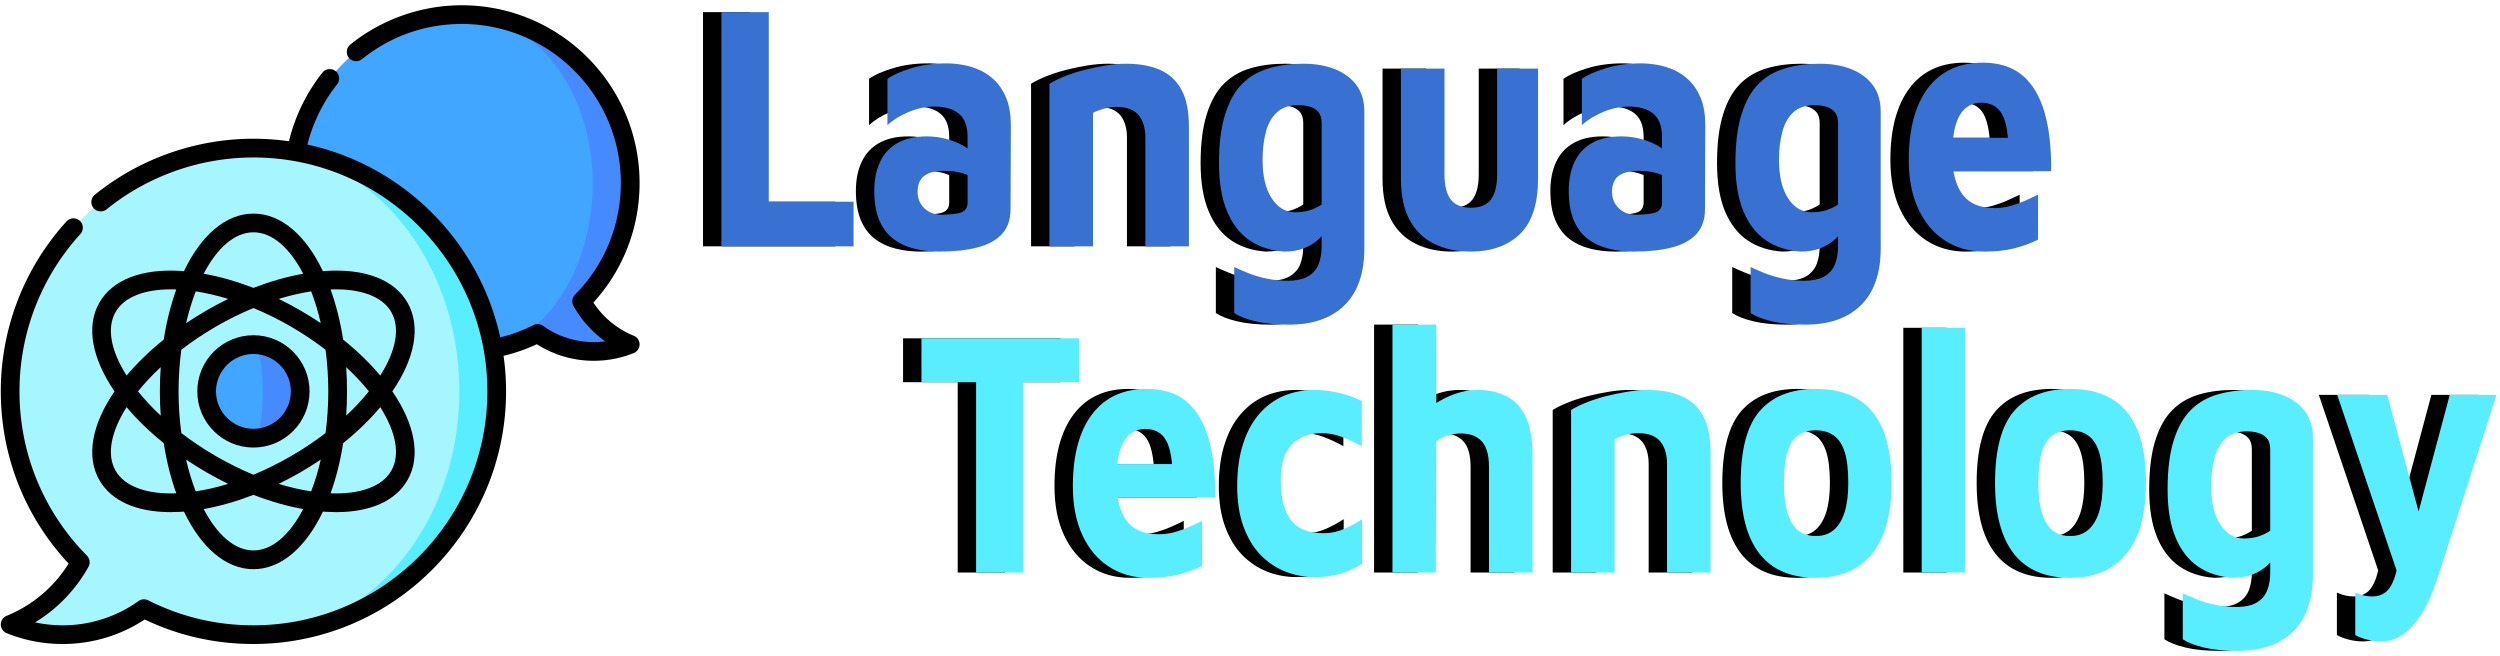 <svg xmlns="http://www.w3.org/2000/svg" width="408" height="107" version="1.2"><style>.s0{fill:#000}.s1{fill:#458aff}.s2{fill:#40a6ff}.s3{fill:#59eeff}</style><path d="M136.3 40.2h-21.57V1.98h7.73v30.94h13.84zm13.98.86q-2.2 0-4.13-.49-1.93-.48-3.39-1.6-1.45-1.12-2.27-3.04-.81-1.92-.81-4.78 0-2.7.93-4.7.93-2.01 2.84-3.1 1.91-1.09 4.82-1.09 1.63 0 3.15.41 1.53.4 2.75 1.08 1.21.69 1.93 1.49l.29 4.13q-.96-.69-2.3-1.09-1.33-.4-2.86-.4-2.34 0-3.41.83-1.07.83-1.07 2.61 0 1.09.52 1.95.53.86 1.41 1.32.88.45 1.84.45 2.43 0 3.41-.4t.98-1.6V22.38q0-2.64-1.41-3.81-1.41-1.18-3.99-1.18-2.1 0-4.22.89-2.12.89-3.46 2.15v-7.56q1.24-.92 3.84-1.72 2.6-.81 5.85-.81 1.14 0 2.53.23 1.38.23 2.76.83 1.39.61 2.56 1.75 1.17 1.15 1.88 2.93.72 1.77.72 4.41l-.05 13.69q0 2.47-1.38 3.99-1.39 1.52-3.99 2.2-2.6.69-6.27.69zm17.99-.86V13.67q.9-.57 2.38-1.18 1.48-.6 3.25-1.06 1.76-.46 3.55-.74 1.79-.29 3.32-.29 3.24 0 5.54 1 2.29 1.01 3.5 3.24 1.22 2.24 1.22 6.08V40.2h-7.11V22.44q0-1.09-.26-2.01-.27-.92-.79-1.58-.53-.65-1.43-1.03-.91-.37-2.2-.37-1.09 0-2.19.32-1.1.31-1.67.65V40.2zm38.32.86q-3.3-.23-5.66-1.83-2.36-1.61-3.67-4.73-1.32-3.12-1.32-7.88 0-4.81 1.01-7.99 1-3.19 2.79-4.96 1.79-1.78 4.32-2.52 2.53-.75 5.63-.75 3 0 5.25.92 2.24.92 3.48 2.63 1.24 1.72 1.24 4.25v22.35q0 3.03-.81 5.35-.81 2.33-2.41 3.9-1.6 1.58-3.87 2.38-2.26.8-5.22.8-3.2 0-5.46-.54-2.27-.55-3.46-1.35v-7.51q.71.35 2.1.92 1.38.57 3.1.95 1.72.37 3.43.37 2.25 0 3.46-.75 1.22-.74 1.7-2 .47-1.26.47-2.87v-4.7l1.39 1.21q-.77 1.31-1.82 2.29-1.05.97-2.45 1.52-1.41.54-3.22.54zm1.81-6.42q1.24 0 2.29-.31 1.05-.32 2-.95V20.09q0-1.21-.57-1.84-.57-.63-1.43-.86-.86-.23-1.81-.23-2.2 0-3.46 1.15-1.27 1.15-1.82 3.18-.55 2.04-.55 4.61 0 3.96 1.48 6.25t3.87 2.29zm28.58 6.42q-3.34 0-5.91-1.26-2.58-1.26-4.01-3.87-1.43-2.6-1.43-6.79V11.2h7.11v17.25q0 2.75 1.02 4.1 1.03 1.35 3.27 1.35 2.29 0 3.29-1.35 1.01-1.35 1.01-4.1V11.2h6.68v17.94q0 6.19-2.96 9.06-2.96 2.86-8.07 2.86zm26.63 0q-2.19 0-4.13-.49-1.93-.48-3.39-1.6-1.45-1.12-2.26-3.04-.81-1.92-.81-4.78 0-2.7.93-4.7.93-2.01 2.84-3.1 1.91-1.09 4.82-1.09 1.62 0 3.15.41 1.52.4 2.74 1.08 1.22.69 1.93 1.49l.29 4.13q-.96-.69-2.29-1.09-1.34-.4-2.86-.4-2.34 0-3.42.83-1.07.83-1.07 2.61 0 1.09.52 1.95.53.86 1.41 1.32.88.45 1.84.45 2.43 0 3.41-.4t.98-1.6V22.38q0-2.64-1.41-3.81-1.41-1.18-3.98-1.18-2.1 0-4.23.89-2.12.89-3.46 2.15v-7.56q1.25-.92 3.85-1.72 2.6-.81 5.84-.81 1.15 0 2.53.23t2.77.83q1.38.61 2.55 1.75 1.17 1.15 1.89 2.93.71 1.77.71 4.41l-.05 13.69q0 2.47-1.38 3.99t-3.98 2.2q-2.6.69-6.28.69zm27.25 0q-3.29-.23-5.66-1.83-2.36-1.61-3.67-4.73t-1.31-7.88q0-4.81 1-7.99 1-3.19 2.79-4.96 1.79-1.78 4.32-2.52 2.53-.75 5.63-.75 3.01 0 5.25.92t3.48 2.63q1.24 1.72 1.24 4.25v22.35q0 3.03-.81 5.35-.81 2.33-2.41 3.9-1.6 1.58-3.86 2.38-2.27.8-5.23.8-3.2 0-5.46-.54-2.27-.55-3.46-1.35v-7.51q.71.35 2.1.92 1.38.57 3.1.95 1.72.37 3.44.37 2.24 0 3.46-.75 1.21-.74 1.69-2t.48-2.87v-4.7l1.38 1.21q-.76 1.31-1.81 2.29-1.05.97-2.46 1.52-1.41.54-3.22.54zm1.81-6.42q1.24 0 2.29-.31 1.05-.32 2.01-.95V20.09q0-1.21-.58-1.84-.57-.63-1.43-.86-.86-.23-1.81-.23-2.2 0-3.46 1.15-1.27 1.15-1.81 3.18-.55 2.04-.55 4.61 0 3.96 1.48 6.25t3.86 2.29zm28.16 6.42q-3.63 0-6.42-1.8-2.79-1.81-4.34-5.16-1.56-3.35-1.56-8 0-7.56 3.13-11.72 3.13-4.15 8.95-4.15 4.01 0 6.46 2.06 2.46 2.07 3.61 6.02 1.14 3.95 1.09 9.63h-18.37l-.76-5.45h13.26l-1.05 2.7q-.04-4.64-1.09-6.54-1.05-1.89-3.44-1.89-1.33 0-2.41.81-1.07.8-1.67 2.66-.6 1.86-.6 5.13 0 4.13 1.65 6.36 1.65 2.24 5.27 2.24 1.34 0 2.65-.38 1.31-.37 2.46-.89 1.15-.51 1.96-.91v7.33q-1.72.86-3.84 1.41-2.13.54-4.94.54zM164.03 93.44h-7.73V62.38h-8.92v-7.16h25.72v7.16h-9.07zm20.38.86q-3.63 0-6.42-1.81-2.79-1.8-4.34-5.15-1.56-3.36-1.56-8 0-7.56 3.13-11.72 3.13-4.15 8.95-4.15 4.01 0 6.46 2.06 2.46 2.06 3.61 6.02 1.14 3.95 1.09 9.63h-18.37l-.76-5.45h13.26l-1.05 2.69q-.04-4.64-1.09-6.53-1.05-1.89-3.44-1.89-1.33 0-2.41.8-1.07.8-1.67 2.67-.6 1.86-.6 5.13 0 4.12 1.65 6.36 1.65 2.23 5.27 2.23 1.34 0 2.65-.37 1.31-.37 2.46-.89 1.15-.51 1.96-.92v7.34q-1.72.86-3.84 1.4-2.13.55-4.94.55zm27.2-.12q-2.58 0-4.87-.91-2.29-.92-4.06-2.75-1.76-1.84-2.77-4.65-1-2.8-1-6.53 0-3.95.96-6.9.95-2.96 2.65-4.9 1.69-1.95 3.98-2.93 2.29-.97 5.06-.97 1.96 0 4.03.49 2.08.48 3.65 1.34v7.34q-1.67-.92-3.27-1.52t-3.27-.6q-3 0-4.84 1.8-1.84 1.81-1.84 5.88 0 4.3 1.63 6.47 1.62 2.18 5.39 2.18 1.76 0 3.41-.74 1.65-.75 2.84-1.55v7.28q-1.67 1.03-3.48 1.6-1.82.57-4.2.57zm19.7-.74h-7.06V52.98h7.16v17.19l-3.01-1.95q1.91-2 4.51-3.29 2.6-1.29 5.32-1.29 2.63 0 4.63 1.03 2.01 1.03 3.13 3.35 1.12 2.32 1.12 6.39v19.03H240V76.19q0-2.87-1.17-4.16t-3.41-1.29q-1.15 0-2.27.38-1.12.37-1.74.94zm22.09 0V66.91q.91-.57 2.39-1.18 1.48-.6 3.24-1.06 1.77-.45 3.56-.74t3.32-.29q3.24 0 5.53 1.01 2.29 1 3.51 3.23 1.22 2.24 1.22 6.08v19.48h-7.11V75.68q0-1.09-.27-2.01-.26-.92-.78-1.57-.53-.66-1.44-1.04-.9-.37-2.19-.37-1.1 0-2.2.32-1.09.31-1.67.66v21.77zm39.95.86q-6.11 0-9.19-3.92-3.08-3.93-3.08-11.55 0-8.2 3.13-11.78 3.12-3.58 9.14-3.58 4.05 0 6.8 1.63 2.74 1.64 4.15 5.02 1.4 3.38 1.4 8.71 0 7.62-3.19 11.55-3.2 3.92-9.16 3.92zm0-6.82q1.76 0 2.93-1 1.17-1 1.77-2.92.59-1.92.59-4.73 0-3.21-.59-5.07-.6-1.87-1.79-2.7-1.2-.83-2.91-.83-1.82 0-2.96.86-1.15.86-1.7 2.72-.55 1.87-.55 5.02 0 4.35 1.27 6.5 1.26 2.15 3.94 2.15zm24.33-33.98v39.94h-7.06V53.5zm17.18 40.8q-6.11 0-9.19-3.92-3.08-3.93-3.08-11.55 0-8.2 3.13-11.78t9.14-3.58q4.05 0 6.8 1.63 2.74 1.64 4.15 5.02 1.41 3.38 1.41 8.71 0 7.62-3.2 11.55-3.2 3.92-9.16 3.92zm0-6.82q1.76 0 2.93-1 1.17-1 1.77-2.92.6-1.92.6-4.73 0-3.21-.6-5.07-.6-1.87-1.79-2.7-1.19-.83-2.91-.83-1.81 0-2.96.86t-1.69 2.72q-.55 1.87-.55 5.02 0 4.35 1.26 6.5 1.27 2.15 3.94 2.15zm26.53 6.82q-3.29-.23-5.65-1.83-2.37-1.61-3.68-4.73t-1.31-7.88q0-4.81 1-7.99 1-3.18 2.79-4.96 1.79-1.78 4.32-2.52 2.53-.75 5.63-.75 3.01 0 5.25.92t3.48 2.64q1.25 1.71 1.25 4.24v22.35q0 3.03-.82 5.36-.81 2.32-2.41 3.89-1.59 1.58-3.86 2.38-2.27.8-5.23.8-3.19 0-5.46-.54-2.27-.55-3.46-1.35v-7.51q.72.35 2.1.92 1.38.57 3.1.95 1.72.37 3.44.37 2.24 0 3.46-.75 1.21-.74 1.69-2t.48-2.87v-4.7l1.38 1.21q-.76 1.32-1.81 2.29t-2.46 1.52q-1.41.54-3.22.54zm1.81-6.42q1.24 0 2.29-.31 1.05-.32 2.01-.95V73.33q0-1.21-.57-1.84-.58-.63-1.44-.86-.85-.23-1.81-.23-2.19 0-3.46 1.15-1.26 1.15-1.81 3.18-.55 2.04-.55 4.61 0 3.96 1.48 6.25t3.86 2.29zm22.48 16.8q-1.19 0-2.34-.29-1.14-.29-1.96-.75v-6.93q.77.34 1.44.49.66.14 1.38.14 1.19 0 2.08-.66.88-.66 1.45-2.23.57-1.58.91-4.27l.14 4.87-10.35-30.61h8.16l5.48 20.35h-.71l5.44-20.35h7.63l-9.49 29.46q-1.29 4.01-2.79 6.36-1.51 2.35-3.13 3.38-1.62 1.04-3.34 1.04z" class="s0"/><path d="M94.93 49.18c4.89-4.97 7.92-11.78 7.92-19.31 0-15.18-12.31-27.48-27.49-27.48l5.13 54.49a27.15 27.15 0 0 0 7.24-2.46c2.59 1.85 5.76 2.94 9.18 2.94 2.1 0 4.11-.41 5.94-1.15a15.896 15.896 0 0 1-7.92-7.03z" class="s1"/><path d="M96.74 29.87c0-15.18-9.57-27.48-21.38-27.48-15.18 0-27.48 12.3-27.48 27.48s12.3 27.49 27.48 27.49q2.63-.01 5.13-.48c9.25-2.41 16.25-13.58 16.25-27.01z" class="s2"/><path d="M41.36 24.17v79.41c21.93 0 39.7-17.78 39.7-39.71 0-21.92-17.77-39.7-39.7-39.7z" class="s3"/><path d="M74.96 63.87c0-21.92-15.05-39.7-33.6-39.7-21.93 0-39.7 17.78-39.7 39.7 0 10.87 4.37 20.72 11.44 27.89-2.53 4.56-6.56 8.18-11.44 10.15 2.65 1.07 5.54 1.67 8.57 1.67 4.95 0 9.52-1.58 13.26-4.24a39.55 39.55 0 0 0 17.87 4.24c18.55 0 33.6-17.78 33.6-39.71z" style="fill:#a6f6ff"/><path d="M41.36 56.24v15.27A7.64 7.64 0 0 0 49 63.87c0-4.21-3.42-7.63-7.64-7.63z" class="s1"/><path d="M42.89 63.87c0-4.21-.69-7.63-1.53-7.63-4.22 0-7.63 3.42-7.63 7.63 0 4.22 3.41 7.64 7.63 7.64.84 0 1.53-3.42 1.53-7.64z" class="s2"/><path d="M16.23 78.38c1.96 3.38 6.05 5.2 11.61 5.2q.8 0 1.64-.05l.54-.04c2.77 5.8 6.79 9.4 11.34 9.4s8.57-3.6 11.34-9.4l.54.04q.84.05 1.64.05c5.57 0 9.65-1.82 11.61-5.2 2.27-3.93 1.17-9.21-2.46-14.51 3.63-5.3 4.73-10.57 2.46-14.5-2.14-3.71-6.85-5.54-13.25-5.16q-.27.02-.54.05c-2.77-5.81-6.79-9.4-11.34-9.4s-8.57 3.59-11.34 9.4q-.27-.03-.54-.05c-6.4-.38-11.11 1.45-13.25 5.16-2.27 3.93-1.17 9.2 2.46 14.5-3.63 5.3-4.73 10.58-2.46 14.51zm12.91-14.51q.01-3.52.45-6.79 2.61-2.02 5.66-3.79 3.04-1.75 6.11-3.02 3.07 1.27 6.11 3.02 3.05 1.77 5.66 3.79.44 3.27.45 6.79-.01 3.53-.45 6.8-2.61 2.02-5.66 3.78-3.04 1.75-6.11 3.03-3.07-1.28-6.11-3.03-3.05-1.76-5.66-3.78-.44-3.27-.45-6.8zm-2.91 3.96q-2.1-1.96-3.71-3.96 1.61-2 3.71-3.95-.14 1.94-.14 3.95 0 2.02.14 3.96zm5.71-20.28q2.58.4 5.3 1.23-1.77.86-3.51 1.87-1.75 1.01-3.36 2.09.65-2.79 1.57-5.19zm20.41 5.19q-1.61-1.08-3.35-2.09-1.75-1.01-3.52-1.87 2.72-.83 5.3-1.23.93 2.4 1.57 5.19zm4.15 7.18q2.09 1.95 3.7 3.95-1.61 2-3.7 3.96.13-1.94.13-3.96 0-2.01-.13-3.95zm-5.72 20.27q-2.58-.39-5.3-1.22 1.77-.87 3.52-1.87 1.74-1.01 3.35-2.1-.64 2.8-1.57 5.19zM33.73 77.1q1.74 1 3.51 1.87-2.72.83-5.3 1.22-.93-2.39-1.57-5.19 1.61 1.09 3.36 2.1zm7.63 12.73c-3.08 0-5.94-2.58-8.12-6.75 2.63-.47 5.36-1.25 8.12-2.32 2.76 1.07 5.5 1.85 8.12 2.32-2.17 4.17-5.04 6.75-8.12 6.75zm22.48-12.98c-1.46 2.53-5.05 3.85-9.89 3.66.89-2.47 1.59-5.22 2.05-8.19 2.34-1.88 4.37-3.86 6.06-5.87 2.52 3.97 3.32 7.74 1.78 10.4zm0-25.96c1.54 2.67.74 6.43-1.78 10.4-1.69-2.01-3.72-3.99-6.06-5.87-.46-2.96-1.16-5.72-2.05-8.18 4.84-.19 8.43 1.13 9.89 3.65zM41.36 37.91c3.08 0 5.95 2.58 8.12 6.76-2.62.47-5.36 1.25-8.12 2.31-2.76-1.06-5.49-1.84-8.12-2.31 2.18-4.18 5.04-6.76 8.12-6.76zM18.88 50.89c1.36-2.36 4.6-3.67 9-3.67q.44 0 .89.02c-.89 2.47-1.59 5.22-2.05 8.18-2.33 1.88-4.37 3.86-6.06 5.87-2.52-3.97-3.32-7.73-1.78-10.4zm1.78 15.56c1.69 2.01 3.73 3.99 6.06 5.87.46 2.97 1.16 5.72 2.05 8.19-4.84.18-8.43-1.13-9.89-3.66-1.54-2.66-.74-6.43 1.78-10.4z" class="s0"/><path d="M50.52 63.87c0-5.05-4.11-9.16-9.16-9.16s-9.16 4.11-9.16 9.16c0 5.06 4.11 9.17 9.16 9.17s9.16-4.11 9.16-9.17zm-15.27 0c0-3.36 2.74-6.1 6.11-6.1s6.11 2.74 6.11 6.1c0 3.37-2.74 6.11-6.11 6.11s-6.11-2.74-6.11-6.11z" class="s0"/><path d="M103.42 54.79a14.338 14.338 0 0 1-6.58-5.41c4.87-5.35 7.54-12.23 7.54-19.51 0-16-13.02-29.01-29.02-29.01-6.6 0-13.07 2.28-18.2 6.42a1.524 1.524 0 1 0 1.92 2.37c4.66-3.75 10.29-5.74 16.28-5.74 14.32 0 25.96 11.65 25.96 25.96 0 6.87-2.66 13.34-7.48 18.23-.48.48-.58 1.22-.25 1.81 1.28 2.31 3.06 4.29 5.19 5.8q-.92.12-1.87.12c-2.99 0-5.86-.92-8.29-2.65-.46-.33-1.07-.38-1.58-.12q-2.58 1.3-5.4 2c-3.43-15.67-15.79-28.04-31.47-31.47.89-3.56 2.55-6.94 4.85-9.84.52-.66.41-1.62-.25-2.14-.66-.53-1.62-.42-2.15.24a29.047 29.047 0 0 0-5.46 11.2q-2.84-.4-5.8-.41c-9.39 0-18.59 3.25-25.88 9.14-.66.53-.76 1.49-.23 2.15.53.66 1.49.76 2.15.23 6.75-5.46 15.26-8.46 23.96-8.46 21.05 0 38.18 17.12 38.18 38.17s-17.13 38.18-38.18 38.18c-6.04 0-11.82-1.37-17.18-4.08a1.53 1.53 0 0 0-1.57.12 21.193 21.193 0 0 1-12.38 3.96q-2.29 0-4.51-.48c3.62-2.2 6.65-5.33 8.72-9.07.32-.6.22-1.33-.25-1.82-7.1-7.19-11.01-16.71-11.01-26.81 0-9.52 3.53-18.64 9.94-25.68.57-.63.52-1.59-.1-2.16-.63-.57-1.59-.52-2.16.1A41.147 41.147 0 0 0 .13 63.87c0 10.52 3.92 20.45 11.07 28.11a21.455 21.455 0 0 1-10.11 8.52c-.58.23-.96.79-.96 1.41 0 .62.38 1.18.96 1.42 2.91 1.18 5.98 1.77 9.14 1.77 4.8 0 9.41-1.38 13.39-4 5.56 2.66 11.52 4 17.74 4 22.73 0 41.23-18.49 41.23-41.23q0-2.95-.41-5.8 2.81-.67 5.43-1.89a17.24 17.24 0 0 0 9.3 2.7q3.39 0 6.51-1.26a1.522 1.522 0 0 0 0-2.83z" class="s0"/><path d="M139.3 40.2h-21.57V1.98h7.73v30.94h13.84zm13.98.86q-2.2 0-4.13-.49-1.93-.48-3.39-1.6-1.45-1.12-2.27-3.04-.81-1.92-.81-4.78 0-2.7.93-4.7.93-2.01 2.84-3.1 1.91-1.09 4.82-1.09 1.63 0 3.15.41 1.53.4 2.75 1.08 1.21.69 1.93 1.49l.29 4.13q-.96-.69-2.3-1.09-1.33-.4-2.86-.4-2.34 0-3.41.83-1.07.83-1.07 2.61 0 1.09.52 1.95.53.86 1.41 1.32.88.45 1.84.45 2.43 0 3.41-.4t.98-1.6V22.38q0-2.64-1.41-3.81-1.41-1.18-3.99-1.18-2.1 0-4.22.89-2.12.89-3.46 2.15v-7.56q1.24-.92 3.84-1.72 2.6-.81 5.85-.81 1.14 0 2.53.23 1.38.23 2.76.83 1.39.61 2.56 1.75 1.17 1.15 1.88 2.93.72 1.77.72 4.41l-.05 13.69q0 2.47-1.38 3.99-1.39 1.52-3.99 2.2-2.6.69-6.27.69zm17.99-.86V13.67q.9-.57 2.38-1.18 1.48-.6 3.25-1.06 1.76-.46 3.55-.74 1.79-.29 3.32-.29 3.24 0 5.54 1 2.29 1.01 3.5 3.24 1.22 2.24 1.22 6.08V40.2h-7.11V22.44q0-1.09-.26-2.01-.27-.92-.79-1.58-.53-.65-1.43-1.03-.91-.37-2.2-.37-1.09 0-2.19.32-1.1.31-1.67.65V40.2zm38.32.86q-3.3-.23-5.66-1.83-2.36-1.61-3.67-4.73-1.32-3.12-1.32-7.88 0-4.81 1.01-7.99 1-3.19 2.79-4.96 1.79-1.78 4.32-2.52 2.53-.75 5.63-.75 3 0 5.25.92 2.24.92 3.48 2.63 1.24 1.72 1.24 4.25v22.35q0 3.03-.81 5.35-.81 2.33-2.41 3.9-1.6 1.58-3.87 2.38-2.26.8-5.22.8-3.2 0-5.46-.54-2.27-.55-3.46-1.35v-7.51q.71.35 2.1.92 1.38.57 3.1.95 1.72.37 3.43.37 2.25 0 3.46-.75 1.22-.74 1.7-2 .47-1.26.47-2.87v-4.7l1.39 1.21q-.77 1.31-1.82 2.29-1.05.97-2.45 1.52-1.41.54-3.22.54zm1.81-6.42q1.24 0 2.29-.31 1.05-.32 2-.95V20.09q0-1.21-.57-1.84-.57-.63-1.43-.86-.86-.23-1.81-.23-2.2 0-3.46 1.15-1.27 1.15-1.82 3.18-.55 2.04-.55 4.61 0 3.96 1.48 6.25t3.87 2.29zm28.58 6.42q-3.34 0-5.91-1.26-2.58-1.26-4.01-3.87-1.43-2.6-1.43-6.79V11.2h7.11v17.25q0 2.75 1.02 4.1 1.03 1.35 3.27 1.35 2.29 0 3.29-1.35 1.01-1.35 1.01-4.1V11.2h6.68v17.94q0 6.19-2.96 9.06-2.96 2.86-8.07 2.86zm26.63 0q-2.19 0-4.13-.49-1.93-.48-3.39-1.6-1.45-1.12-2.26-3.04-.81-1.92-.81-4.78 0-2.7.93-4.7.93-2.01 2.84-3.1 1.91-1.09 4.82-1.09 1.62 0 3.15.41 1.52.4 2.74 1.08 1.22.69 1.93 1.49l.29 4.13q-.96-.69-2.29-1.09-1.34-.4-2.86-.4-2.34 0-3.42.83-1.07.83-1.07 2.61 0 1.09.52 1.95.53.86 1.41 1.32.88.45 1.84.45 2.43 0 3.41-.4t.98-1.6V22.38q0-2.64-1.41-3.81-1.41-1.18-3.98-1.18-2.1 0-4.23.89-2.12.89-3.46 2.15v-7.56q1.25-.92 3.85-1.72 2.6-.81 5.84-.81 1.15 0 2.53.23t2.77.83q1.38.61 2.55 1.75 1.17 1.15 1.89 2.93.71 1.77.71 4.41l-.05 13.69q0 2.47-1.38 3.99t-3.98 2.2q-2.6.69-6.28.69zm27.25 0q-3.29-.23-5.66-1.83-2.36-1.61-3.67-4.73t-1.31-7.88q0-4.81 1-7.99 1-3.19 2.79-4.96 1.79-1.78 4.32-2.52 2.53-.75 5.63-.75 3.01 0 5.25.92t3.48 2.63q1.24 1.72 1.24 4.25v22.35q0 3.03-.81 5.35-.81 2.33-2.41 3.9-1.6 1.58-3.86 2.38-2.27.8-5.23.8-3.2 0-5.46-.54-2.27-.55-3.46-1.35v-7.51q.71.35 2.1.92 1.38.57 3.1.95 1.72.37 3.44.37 2.24 0 3.46-.75 1.21-.74 1.69-2t.48-2.87v-4.7l1.38 1.21q-.76 1.31-1.81 2.29-1.05.97-2.46 1.52-1.41.54-3.22.54zm1.81-6.42q1.24 0 2.29-.31 1.05-.32 2.01-.95V20.09q0-1.21-.58-1.84-.57-.63-1.43-.86-.86-.23-1.81-.23-2.2 0-3.46 1.15-1.27 1.15-1.81 3.18-.55 2.04-.55 4.61 0 3.96 1.48 6.25t3.86 2.29zm28.16 6.42q-3.63 0-6.42-1.8-2.79-1.81-4.34-5.16-1.56-3.35-1.56-8 0-7.56 3.13-11.72 3.13-4.15 8.95-4.15 4.01 0 6.46 2.06 2.46 2.07 3.61 6.02 1.14 3.95 1.09 9.63h-18.37l-.76-5.45h13.26l-1.05 2.7q-.04-4.64-1.09-6.54-1.05-1.89-3.44-1.89-1.33 0-2.41.81-1.07.8-1.67 2.66-.6 1.86-.6 5.13 0 4.13 1.65 6.36 1.65 2.24 5.27 2.24 1.34 0 2.65-.38 1.31-.37 2.46-.89 1.15-.51 1.96-.91v7.33q-1.72.86-3.84 1.41-2.13.54-4.94.54z" style="fill:#3871d1"/><path d="M167.03 93.44h-7.73V62.38h-8.92v-7.16h25.72v7.16h-9.07zm20.38.86q-3.63 0-6.42-1.81-2.79-1.8-4.34-5.15-1.56-3.36-1.56-8 0-7.56 3.13-11.72 3.13-4.15 8.95-4.15 4.01 0 6.46 2.06 2.46 2.06 3.61 6.02 1.14 3.95 1.09 9.63h-18.37l-.76-5.45h13.26l-1.05 2.69q-.04-4.64-1.09-6.53-1.05-1.89-3.44-1.89-1.33 0-2.41.8-1.07.8-1.67 2.67-.6 1.86-.6 5.13 0 4.12 1.65 6.36 1.65 2.23 5.27 2.23 1.34 0 2.65-.37 1.31-.37 2.46-.89 1.15-.51 1.96-.92v7.34q-1.72.86-3.84 1.4-2.13.55-4.94.55zm27.2-.12q-2.58 0-4.87-.91-2.29-.92-4.06-2.75-1.76-1.84-2.77-4.65-1-2.8-1-6.53 0-3.95.96-6.9.95-2.96 2.65-4.9 1.69-1.95 3.98-2.93 2.29-.97 5.06-.97 1.96 0 4.03.49 2.08.48 3.65 1.34v7.34q-1.67-.92-3.27-1.52t-3.27-.6q-3 0-4.84 1.8-1.84 1.81-1.84 5.88 0 4.3 1.63 6.47 1.62 2.18 5.39 2.18 1.76 0 3.41-.74 1.65-.75 2.84-1.55v7.28q-1.67 1.03-3.48 1.6-1.82.57-4.2.57zm19.7-.74h-7.06V52.98h7.16v17.19l-3.01-1.95q1.91-2 4.51-3.29 2.6-1.29 5.32-1.29 2.63 0 4.63 1.03 2.01 1.03 3.13 3.35 1.12 2.32 1.12 6.39v19.03H243V76.19q0-2.87-1.17-4.16t-3.41-1.29q-1.15 0-2.27.38-1.12.37-1.74.94zm22.09 0V66.91q.91-.57 2.39-1.18 1.48-.6 3.24-1.06 1.77-.45 3.56-.74t3.32-.29q3.24 0 5.53 1.01 2.29 1 3.51 3.23 1.22 2.24 1.22 6.08v19.48h-7.11V75.68q0-1.09-.27-2.01-.26-.92-.78-1.57-.53-.66-1.44-1.04-.9-.37-2.19-.37-1.1 0-2.2.32-1.09.31-1.67.66v21.77zm39.95.86q-6.11 0-9.19-3.92-3.08-3.93-3.08-11.55 0-8.2 3.13-11.78 3.12-3.58 9.14-3.58 4.05 0 6.8 1.63 2.74 1.64 4.15 5.02 1.4 3.38 1.4 8.71 0 7.62-3.19 11.55-3.2 3.92-9.16 3.92zm0-6.82q1.76 0 2.93-1 1.17-1 1.77-2.92.59-1.92.59-4.73 0-3.21-.59-5.07-.6-1.87-1.79-2.7-1.2-.83-2.91-.83-1.82 0-2.96.86-1.15.86-1.7 2.72-.55 1.87-.55 5.02 0 4.35 1.27 6.5 1.26 2.15 3.94 2.15zm24.33-33.98v39.94h-7.06V53.5zm17.18 40.8q-6.11 0-9.19-3.92-3.08-3.93-3.08-11.55 0-8.2 3.13-11.78t9.14-3.58q4.05 0 6.8 1.63 2.74 1.64 4.15 5.02 1.41 3.38 1.41 8.71 0 7.62-3.2 11.55-3.2 3.92-9.16 3.92zm0-6.82q1.76 0 2.93-1 1.17-1 1.77-2.92.6-1.92.6-4.73 0-3.21-.6-5.07-.6-1.87-1.79-2.7-1.19-.83-2.91-.83-1.81 0-2.96.86t-1.69 2.72q-.55 1.87-.55 5.02 0 4.35 1.26 6.5 1.27 2.15 3.94 2.15zm26.53 6.82q-3.29-.23-5.65-1.83-2.37-1.61-3.68-4.73t-1.31-7.88q0-4.81 1-7.99 1-3.18 2.79-4.96 1.79-1.78 4.32-2.52 2.53-.75 5.63-.75 3.01 0 5.25.92t3.48 2.64q1.25 1.71 1.25 4.24v22.35q0 3.03-.82 5.36-.81 2.32-2.41 3.89-1.59 1.58-3.86 2.38-2.27.8-5.23.8-3.19 0-5.46-.54-2.27-.55-3.46-1.35v-7.51q.72.35 2.1.92 1.38.57 3.1.95 1.72.37 3.44.37 2.24 0 3.46-.75 1.21-.74 1.69-2t.48-2.87v-4.7l1.38 1.21q-.76 1.32-1.81 2.29t-2.46 1.52q-1.41.54-3.22.54zm1.81-6.42q1.24 0 2.29-.31 1.05-.32 2.01-.95V73.33q0-1.21-.57-1.84-.58-.63-1.44-.86-.85-.23-1.81-.23-2.19 0-3.46 1.15-1.26 1.15-1.81 3.18-.55 2.04-.55 4.61 0 3.96 1.48 6.25t3.86 2.29zm22.48 16.8q-1.19 0-2.34-.29-1.14-.29-1.96-.75v-6.93q.77.34 1.44.49.66.14 1.38.14 1.19 0 2.08-.66.88-.66 1.45-2.23.57-1.58.91-4.27l.14 4.87-10.35-30.61h8.16l5.48 20.35h-.71l5.44-20.35h7.63l-9.49 29.46q-1.29 4.01-2.79 6.36-1.51 2.35-3.13 3.38-1.62 1.04-3.34 1.04z" class="s3"/></svg>
